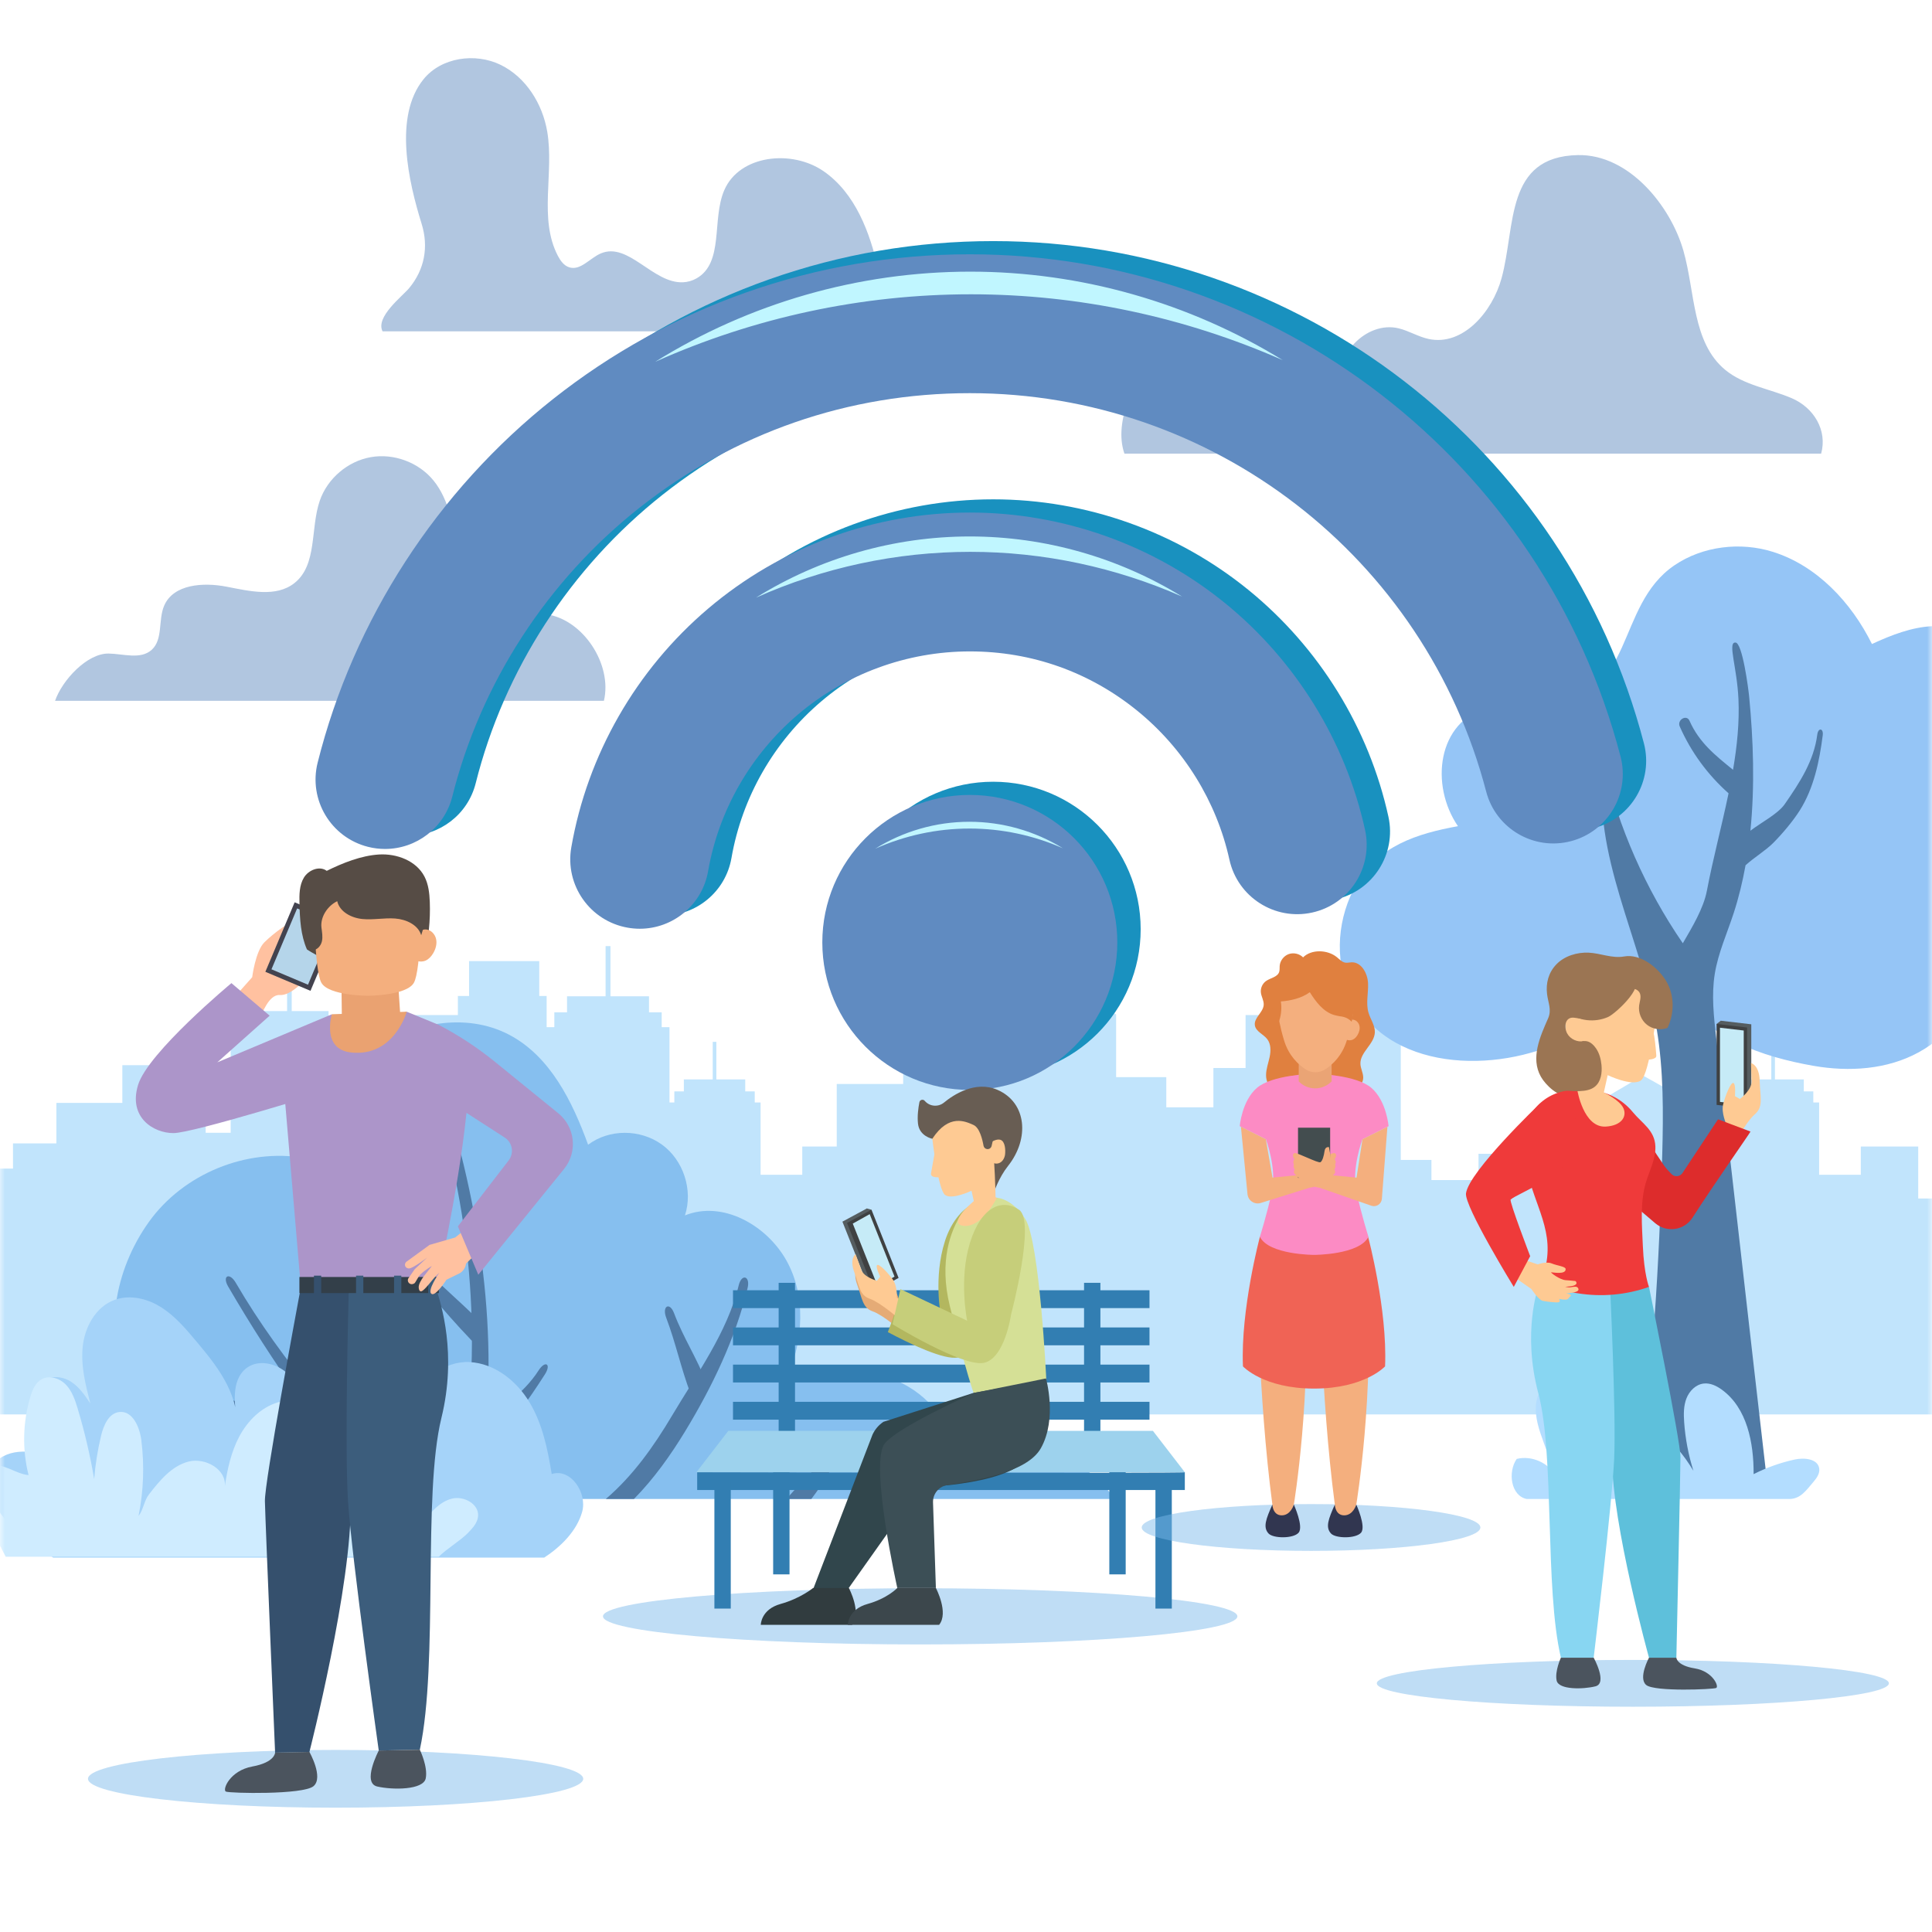 <svg width="200" height="200" viewBox="0 0 200 200" fill="none" xmlns="http://www.w3.org/2000/svg">
<g clip-path="url(#clip0_144_217)">
<mask id="mask0_144_217" style="mask-type:luminance" maskUnits="userSpaceOnUse" x="0" y="0" width="200" height="200">
<path d="M200 0H0V200H200V0Z" fill="white"/>
</mask>
<g mask="url(#mask0_144_217)">
<path opacity="0.49" d="M100.041 34.3C99.955 33.102 98.02 31.477 96.696 31.327C95.032 31.137 93.064 31.536 91.906 30.326C91.308 29.701 91.117 28.803 90.929 27.958C90.062 24.059 88.544 20 85.26 17.726C81.977 15.451 76.556 16.024 74.974 19.692C73.665 22.727 74.975 27.193 72.099 28.821C71.678 29.059 71.202 29.198 70.72 29.221C67.599 29.378 65.064 25.009 62.191 26.236C61.059 26.719 60.098 28.043 58.925 27.672C58.381 27.5 58.017 26.993 57.752 26.487C55.74 22.635 57.378 17.908 56.649 13.623C56.16 10.744 54.443 7.987 51.816 6.71C49.19 5.434 45.675 5.935 43.839 8.208C40.718 12.069 42.307 18.859 43.647 23.17C44.391 25.563 43.945 27.912 42.359 29.82C41.628 30.7 38.851 32.807 39.602 34.3H100.041Z" fill="#608BC1"/>
</g>
<mask id="mask1_144_217" style="mask-type:luminance" maskUnits="userSpaceOnUse" x="0" y="0" width="200" height="200">
<path d="M200 0H0V200H200V0Z" fill="white"/>
</mask>
<g mask="url(#mask1_144_217)">
<path opacity="0.49" d="M116.399 46.958H188.524C189.19 44.546 187.769 42.196 185.466 41.215C183.163 40.233 180.525 39.882 178.595 38.288C175.163 35.454 175.489 30.231 174.265 25.948C172.941 21.321 168.634 15.95 163.342 16.055C155.782 16.205 156.917 23.376 155.447 28.782C154.497 32.28 151.435 35.854 147.891 35.09C146.817 34.859 145.857 34.249 144.791 33.99C141.432 33.172 137.901 36.889 138.889 40.202C137.698 41.702 135.216 41.231 133.741 40.007C132.267 38.783 131.309 37.018 129.801 35.836C127.015 33.654 122.656 34.07 120.074 36.49C117.492 38.91 115.235 43.617 116.399 46.958Z" fill="#608BC1"/>
</g>
<mask id="mask2_144_217" style="mask-type:luminance" maskUnits="userSpaceOnUse" x="0" y="0" width="200" height="200">
<path d="M200 0H0V200H200V0Z" fill="white"/>
</mask>
<g mask="url(#mask2_144_217)">
<path opacity="0.49" d="M5.701 72.549C5.988 72.549 6.274 72.549 6.561 72.549H62.516C63.413 68.781 60.366 64.111 56.528 63.585C55.03 63.38 53.462 63.662 52.02 63.203C49.507 62.404 48.19 59.663 47.536 57.108C46.881 54.553 46.539 51.78 44.872 49.736C43.341 47.861 40.763 46.903 38.379 47.325C35.996 47.746 33.902 49.531 33.108 51.818C32.109 54.696 32.872 58.457 30.488 60.353C28.582 61.869 25.831 61.192 23.439 60.731C21.048 60.27 17.957 60.461 16.994 62.699C16.356 64.183 16.9 66.19 15.7 67.272C14.562 68.3 12.788 67.683 11.255 67.655C9.015 67.613 6.427 70.43 5.701 72.549Z" fill="#608BC1"/>
</g>
<mask id="mask3_144_217" style="mask-type:luminance" maskUnits="userSpaceOnUse" x="0" y="0" width="200" height="200">
<path d="M200 0H0V200H200V0Z" fill="white"/>
</mask>
<g mask="url(#mask3_144_217)">
<path opacity="0.49" d="M202.843 146.423V124.071H198.574V118.689H192.63V121.612H188.317V114.13H187.713V112.979H186.729V111.739H183.74V107.85H183.364V111.739H180.375V112.979H179.391V114.13H178.787V125.948H175.642V114.46L170.076 111.336L164.786 114.46V116.476H158.727V119.44H153.057V122.162H148.182V120.074H145.008V103.102H144.243V99.494H136.978V103.102H135.82V105.075H128.942V110.558H125.61V114.63H120.734V111.506H115.541V105.01L108.438 101.023L101.686 105.01V107.87H94.654V110.68H93.496V112.216H86.618V118.689H83.048V121.612H78.735V114.13H78.131V112.979H77.147V111.739H74.158V107.85H73.782V111.739H70.793V112.979H69.809V114.13H69.306V106.33H68.5V104.794H67.186V103.138H63.194V97.942H62.691V103.138H58.699V104.794H57.385V106.33H56.588V103.102H55.823V99.494H48.558V103.102H47.4V105.075H40.522V111.652H36.038V107.719H35.268V106.251H34.012V104.669H30.198V99.706H29.718V104.669H25.905V106.251H24.65V107.719H23.879V117.264H21.29V110.266H12.664V114.169H5.838V118.363H1.347V120.971H-2.843V146.423H202.843Z" fill="#82C9F9"/>
</g>
<mask id="mask4_144_217" style="mask-type:luminance" maskUnits="userSpaceOnUse" x="0" y="0" width="200" height="200">
<path d="M200 0H0V200H200V0Z" fill="white"/>
</mask>
<g mask="url(#mask4_144_217)">
<path d="M115.346 155.175C114.142 153.244 112.168 151.72 110.002 150.931C106.56 149.677 102.176 149.857 98.578 150.549C98.507 146.947 95.565 143.87 92.166 142.675C88.768 141.48 85.022 141.83 81.495 142.563C83.166 138.724 83.451 134.093 81.389 130.449C79.327 126.805 74.787 124.251 70.905 125.819C71.764 123.203 70.748 120.086 68.512 118.48C66.276 116.874 63.084 116.851 60.88 118.501C59.25 114.017 56.958 109.365 52.74 107.133C48.182 104.72 42.313 105.872 38.21 108.997C34.746 111.637 32.309 115.591 31.51 119.871C25.485 118.842 18.98 121.515 15.42 126.483C11.86 131.452 10.552 138.285 13.463 143.659C10.438 144.923 7.961 147.443 6.75 150.491C6.133 152.044 5.878 153.613 5.949 155.175H115.346Z" fill="#86BFEF"/>
<path d="M39.426 155.176H42.119C35.584 148.038 29.281 141.155 24.404 132.787C23.756 131.675 22.968 132.065 23.618 133.18C28.258 141.14 33.302 148.304 39.426 155.176Z" fill="#507AA5"/>
<path d="M23.626 145.783C26.712 147.071 29.451 147.966 32.791 147.937C34.078 147.927 34.081 145.927 32.791 145.937C29.62 145.965 26.542 145.986 23.619 144.766C22.432 144.271 22.305 145.072 23.477 145.561L23.626 145.783Z" fill="#507AA5"/>
<path d="M47.221 155.176H49.252C51.84 141.969 50.444 128.685 46.718 115.723C46.363 114.488 45.263 114.634 45.62 115.875C49.297 128.671 49.848 142.149 47.221 155.176Z" fill="#507AA5"/>
<path d="M40.681 128.87C43.136 132.354 45.831 135.642 48.779 138.723C49.67 139.655 51.083 138.239 50.193 137.309C47.363 134.352 43.961 131.857 41.603 128.511C40.867 127.466 39.937 127.814 40.681 128.87Z" fill="#507AA5"/>
<path d="M55.755 141.865C54.155 144.348 51.669 145.994 49.085 147.419C47.957 148.041 48.965 149.769 50.094 149.146C52.975 147.557 54.622 145.048 56.402 142.284C57.101 141.199 56.45 140.785 55.755 141.865Z" fill="#507AA5"/>
<path d="M65.626 155.175C67.688 153.078 69.416 150.657 70.96 148.112C73.719 143.566 76.14 138.551 77.39 133.34C77.69 132.089 76.77 131.808 76.47 133.061C75.305 137.917 72.094 142.289 69.563 146.554C67.671 149.741 65.512 152.781 62.712 155.176H65.626V155.175Z" fill="#507AA5"/>
<path d="M68.965 136.408C69.95 139.01 70.496 141.652 71.481 144.253C71.933 145.445 73.607 144.422 73.15 143.215C72.166 140.614 70.759 138.535 69.775 135.934C69.323 134.742 68.508 135.202 68.965 136.408Z" fill="#507AA5"/>
<path d="M83.989 155.176C85.385 153.351 86.483 151.347 87.601 149.318C88.223 148.19 87.504 147.675 86.881 148.803C85.547 151.223 83.165 153.066 81.43 155.175H83.989V155.176Z" fill="#507AA5"/>
</g>
<mask id="mask5_144_217" style="mask-type:luminance" maskUnits="userSpaceOnUse" x="0" y="0" width="200" height="200">
<path d="M200 0H0V200H200V0Z" fill="white"/>
</mask>
<g mask="url(#mask5_144_217)">
<path d="M150.927 85.526C146.667 86.3 142.716 87.559 140.431 91.51C138.485 94.874 138.077 99.212 139.711 102.785C143.494 111.057 154.97 111.148 162.017 107.619C165.648 105.8 170.031 103.982 174.264 105.079C176.378 105.627 177.962 107.028 179.861 107.955C182.281 109.137 185.103 109.877 187.742 110.336C191.419 110.975 195.359 110.728 198.635 108.927C205.703 105.041 205.45 96.672 201.158 90.786C201.9 91.803 206.346 85.459 206.617 84.842C208.848 79.749 210.544 71.396 205.96 67.09C202.17 63.529 197.909 64.751 193.783 66.668C191.645 62.358 188.093 58.563 183.533 57.128C180.175 56.071 176.275 56.523 173.338 58.519C167.132 62.737 169.363 72.325 160.301 72.657C158.226 72.733 156.113 72.623 154.112 73.183C148.714 74.692 148.044 81.324 150.927 85.526Z" fill="#95C5F6"/>
<path d="M188.124 76.041C187.776 78.77 186.317 80.992 184.75 83.252C184.054 84.257 182.272 85.171 181.201 85.997C181.667 81.383 181.508 76.641 181.072 72.109C181.002 71.382 180.377 66.495 179.647 66.516C179.637 66.516 179.627 66.516 179.617 66.516C178.848 66.538 179.817 69.094 179.964 72.373C180.072 74.784 179.822 77.234 179.403 79.69C177.567 78.196 175.896 76.875 174.897 74.612C174.594 73.924 173.585 74.52 173.886 75.204C175.059 77.861 176.774 80.198 178.94 82.124C178.233 85.528 177.32 88.92 176.697 92.208C176.349 94.047 175.144 96.026 174.205 97.646C170.345 92.025 167.55 85.675 166.012 79.032C164.723 88.549 169.942 97.099 171.511 106.574C172.217 110.841 172.191 115.193 172.075 119.516C171.775 130.721 171.094 141.938 169.611 153.048L182.872 152.899C181.141 137.969 179.403 122.424 177.671 107.494C177.414 105.276 177.157 103.024 177.512 100.82C177.863 98.64 178.795 96.605 179.477 94.505C179.998 92.902 180.395 91.251 180.699 89.571C181.596 88.757 182.789 88.039 183.563 87.261C184.493 86.327 185.597 85.02 186.303 83.908C187.763 81.605 188.343 78.819 188.688 76.121C188.784 75.374 188.219 75.303 188.124 76.041Z" fill="#507AA5"/>
</g>
<mask id="mask6_144_217" style="mask-type:luminance" maskUnits="userSpaceOnUse" x="0" y="0" width="200" height="200">
<path d="M200 0H0V200H200V0Z" fill="white"/>
</mask>
<g mask="url(#mask6_144_217)">
<path d="M158.047 155.176H185.204C186.409 155.176 186.984 154.266 187.77 153.352C188.095 152.974 188.398 152.507 188.325 152.014C188.175 151.004 186.767 150.872 185.771 151.092C184.303 151.416 182.876 151.924 181.534 152.602C181.55 149.363 180.862 145.757 178.24 143.856C177.694 143.459 177.037 143.146 176.367 143.223C175.544 143.317 174.878 143.996 174.579 144.769C174.28 145.541 174.286 146.396 174.344 147.222C174.463 148.929 174.785 150.622 175.301 152.255C174.304 150.623 173.089 148.99 171.322 148.261C170.822 148.055 170.181 147.953 169.793 148.33C169.619 148.5 169.53 148.739 169.465 148.974C169.125 150.191 169.283 151.539 169.892 152.645C168.867 149.446 166.94 146.964 164.78 144.391C163.939 143.39 162.836 142.376 161.533 142.477C160.16 142.584 159.166 143.964 159.013 145.332C158.86 146.701 159.338 148.052 159.809 149.346C160.233 150.511 160.657 151.676 161.081 152.84C160.327 151.428 158.561 150.642 157.008 151.026C156.062 152.402 156.409 154.849 158.047 155.176Z" fill="#B3DDFF"/>
</g>
<mask id="mask7_144_217" style="mask-type:luminance" maskUnits="userSpaceOnUse" x="0" y="0" width="200" height="200">
<path d="M200 0H0V200H200V0Z" fill="white"/>
</mask>
<g mask="url(#mask7_144_217)">
<path d="M5.506 161.241H56.34C58.059 160.118 59.715 158.481 60.265 156.503C60.816 154.525 59.061 151.949 57.112 152.593C56.697 150.025 56.161 147.414 54.825 145.181C53.489 142.949 51.203 141.131 48.605 141.001C46.007 140.872 43.29 142.865 43.196 145.465C43.095 140.348 42.729 134.62 38.94 131.18C38.377 130.669 37.726 130.215 36.979 130.077C34.971 129.707 33.308 131.692 32.598 133.607C31.237 137.279 31.562 141.331 31.906 145.232C31.255 144.035 30.576 142.803 29.504 141.963C28.431 141.124 26.851 140.775 25.699 141.501C24.014 142.561 24.178 145.026 24.546 146.982C24.314 143.498 21.985 140.807 19.723 138.148C18.719 136.968 17.623 135.826 16.264 135.082C14.905 134.338 13.234 134.035 11.788 134.592C9.912 135.315 8.795 137.343 8.57 139.341C8.345 141.339 8.85 143.34 9.351 145.288C8.78 144.433 8.182 143.551 7.309 143.007C6.437 142.463 5.205 142.35 4.429 143.025C3.994 143.404 3.764 143.966 3.617 144.523C3.078 146.564 3.501 148.837 4.738 150.547C3.643 150.343 2.593 150.157 1.497 150.354C0.401 150.551 -0.678 151.218 -1.056 152.266C-1.255 152.817 -1.246 153.425 -1.146 154.003C-0.602 157.161 2.81 159.507 5.506 161.241Z" fill="#A5D3F9"/>
</g>
<mask id="mask8_144_217" style="mask-type:luminance" maskUnits="userSpaceOnUse" x="0" y="0" width="200" height="200">
<path d="M200 0H0V200H200V0Z" fill="white"/>
</mask>
<g mask="url(#mask8_144_217)">
<path d="M45.418 161.153H0.59C0.066 160.124 -0.986 158.105 -1.51 157.075C-1.972 156.165 -2.445 155.216 -2.478 154.195C-2.51 153.174 -1.967 152.059 -0.987 151.77C0.33 151.382 1.587 152.582 2.955 152.699C2.29 150.044 2.356 147.211 3.143 144.59C3.354 143.89 3.659 143.151 4.292 142.789C5.101 142.325 6.181 142.673 6.826 143.347C7.471 144.019 7.778 144.939 8.046 145.832C8.762 148.22 9.331 150.652 9.749 153.109C9.872 151.599 10.111 150.097 10.463 148.623C10.721 147.543 11.268 146.275 12.374 146.168C13.734 146.036 14.458 147.73 14.63 149.085C14.96 151.693 14.862 154.354 14.342 156.93C14.87 156.25 14.895 155.377 15.423 154.697C16.528 153.273 17.76 151.763 19.503 151.305C21.247 150.846 23.503 152.127 23.265 153.915C23.532 152.12 23.917 150.313 24.768 148.711C25.62 147.109 26.994 145.717 28.728 145.182C29.14 145.055 29.582 144.977 30.002 145.075C30.832 145.267 31.358 146.072 31.718 146.843C32.985 149.562 33.244 152.736 32.436 155.625C32.738 154.625 33.73 154.317 34.768 154.434C35.806 154.552 36.692 155.48 36.763 156.522C36.521 154.309 38.713 152.175 40.919 152.477C43.126 152.778 44.665 155.421 43.838 157.489C44.646 156.5 45.539 155.455 46.776 155.14C48.013 154.825 49.604 155.693 49.491 156.964C49.43 157.646 48.926 158.194 48.449 158.684C47.66 159.495 46.212 160.347 45.418 161.153Z" fill="#CFECFF"/>
</g>
<path d="M102.814 111.462C111.246 111.462 118.082 104.626 118.082 96.193C118.082 87.761 111.246 80.925 102.814 80.925C94.381 80.925 87.545 87.761 87.545 96.193C87.545 104.626 94.381 111.462 102.814 111.462Z" fill="#1991BF"/>
<path d="M68.649 94.777C68.24 94.777 67.825 94.741 67.409 94.669C63.498 93.989 60.879 90.267 61.559 86.355C63.23 76.755 68.26 67.977 75.723 61.639C83.276 55.224 92.9 51.691 102.823 51.691C112.421 51.691 121.802 55.022 129.237 61.069C136.561 67.027 141.707 75.361 143.727 84.536C144.581 88.413 142.13 92.247 138.253 93.101C134.376 93.954 130.542 91.504 129.688 87.627C128.363 81.61 124.981 76.139 120.165 72.221C115.216 68.195 109.219 66.067 102.822 66.067C96.305 66.067 89.986 68.386 85.028 72.597C80.122 76.763 76.817 82.524 75.721 88.82C75.114 92.313 72.078 94.777 68.649 94.777Z" fill="#1991BF"/>
<path d="M42.279 86.518C41.7 86.518 41.112 86.448 40.525 86.3C36.674 85.334 34.336 81.43 35.302 77.58C39.009 62.802 47.668 49.432 59.683 39.933C65.696 35.179 72.394 31.477 79.592 28.93C87.039 26.294 94.854 24.958 102.82 24.958C134.49 24.958 162.187 46.335 170.176 76.943C171.179 80.784 168.877 84.71 165.036 85.713C161.196 86.716 157.269 84.414 156.266 80.573C149.929 56.292 127.951 39.334 102.82 39.334C90.26 39.334 78.426 43.44 68.598 51.21C59.058 58.752 52.185 69.359 49.245 81.078C48.426 84.341 45.497 86.518 42.279 86.518Z" fill="#1991BF"/>
<path d="M100.395 112.828C108.827 112.828 115.663 105.992 115.663 97.559C115.663 89.127 108.827 82.291 100.395 82.291C91.962 82.291 85.126 89.127 85.126 97.559C85.126 105.992 91.962 112.828 100.395 112.828Z" fill="#608BC1"/>
<path d="M66.23 96.143C65.821 96.143 65.407 96.108 64.99 96.035C61.079 95.355 58.46 91.633 59.14 87.722C60.811 78.121 65.841 69.343 73.304 63.005C80.858 56.59 90.482 53.058 100.404 53.058C110.002 53.058 119.384 56.388 126.818 62.436C134.142 68.393 139.288 76.727 141.308 85.902C142.162 89.779 139.711 93.614 135.834 94.467C131.957 95.32 128.123 92.87 127.269 88.993C125.944 82.976 122.562 77.505 117.746 73.588C112.796 69.562 106.8 67.433 100.403 67.433C93.886 67.433 87.567 69.752 82.609 73.962C77.703 78.129 74.398 83.89 73.302 90.186C72.695 93.68 69.659 96.143 66.23 96.143Z" fill="#608BC1"/>
<path d="M39.86 87.884C39.281 87.884 38.693 87.814 38.106 87.667C34.255 86.701 31.917 82.796 32.883 78.946C36.59 64.168 45.249 50.798 57.264 41.299C63.277 36.545 69.975 32.843 77.173 30.296C84.62 27.661 92.435 26.324 100.401 26.324C132.071 26.324 159.768 47.701 167.757 78.309C168.76 82.15 166.458 86.077 162.617 87.079C158.777 88.082 154.85 85.781 153.847 81.939C147.51 57.658 125.532 40.7 100.401 40.7C87.841 40.7 76.007 44.807 66.179 52.577C56.639 60.119 49.766 70.726 46.826 82.444C46.008 85.707 43.078 87.884 39.86 87.884Z" fill="#608BC1"/>
<path d="M122.371 61.758C115.802 57.718 108.174 55.534 100.403 55.534C92.538 55.534 84.86 57.756 78.252 61.872C85.184 58.769 92.746 57.126 100.447 57.126C108.029 57.126 115.505 58.732 122.371 61.758Z" fill="#C0F6FF"/>
<path d="M132.801 37.288C123.127 31.337 111.893 28.121 100.447 28.121C88.862 28.121 77.555 31.394 67.822 37.456C78.031 32.886 89.169 30.465 100.511 30.465C111.679 30.465 122.69 32.831 132.801 37.288Z" fill="#C0F6FF"/>
<path d="M110.026 87.81C107.134 86.031 103.774 85.069 100.352 85.069C96.888 85.069 93.508 86.048 90.598 87.861C93.65 86.494 96.98 85.77 100.372 85.77C103.711 85.77 107.003 86.477 110.026 87.81Z" fill="#C0F6FF"/>
<path opacity="0.48" d="M95.257 170.232C113.392 170.232 128.093 168.929 128.093 167.323C128.093 165.716 113.392 164.414 95.257 164.414C77.123 164.414 62.421 165.716 62.421 167.323C62.421 168.929 77.123 170.232 95.257 170.232Z" fill="#7AB8EA"/>
<path d="M113.913 132.797H112.22V148.183H113.913V132.797Z" fill="#327EB2"/>
<path d="M82.3 132.797H80.606V148.183H82.3V132.797Z" fill="#327EB2"/>
<path d="M75.88 146.963H118.995V145.115H75.88V146.963Z" fill="#327EB2"/>
<path d="M75.88 143.113H118.995V141.265H75.88V143.113Z" fill="#327EB2"/>
<path d="M75.88 139.265H118.995V137.417H75.88V139.265Z" fill="#327EB2"/>
<path d="M75.88 135.415H118.995V133.567H75.88V135.415Z" fill="#327EB2"/>
<path d="M114.837 162.978H116.531V149.735H114.837V162.978Z" fill="#327EB2"/>
<path d="M80.037 162.978H81.731V149.735H80.037V162.978Z" fill="#327EB2"/>
<path d="M122.652 152.405V154.247H72.172V152.405C72.172 152.405 122.776 152.53 122.652 152.405Z" fill="#327EB2"/>
<path d="M72.092 152.405H122.652L119.35 148.122H75.394L72.092 152.405Z" fill="#9DD2ED"/>
<path d="M100.79 144.189L91.454 147.186C90.962 147.515 90.57 147.974 90.322 148.512L84.197 164.454L87.667 164.663L95.257 153.95C95.257 153.95 105.473 153.738 106.715 150.321C107.582 147.937 106.971 144.08 104.941 143.063C104.062 142.623 100.79 144.189 100.79 144.189Z" fill="#31464C"/>
<path d="M87.875 164.389C87.875 164.389 89.233 166.951 88.208 168.204H78.756C78.756 168.204 78.756 166.61 80.806 166.041C82.856 165.471 84.172 164.389 84.172 164.389L87.875 164.389Z" fill="#313C3F"/>
<path d="M93.793 136.094C93.925 136.157 93.152 135.641 93.152 135.641C93.152 135.641 93.21 134.438 92.735 133.773C92.26 133.107 91.316 132.104 91.109 132.264C90.903 132.425 91.423 133.468 91.423 133.468L91.09 133.891C91.09 133.891 89.738 133.535 89.464 132.755C89.19 131.976 88.875 131.145 88.875 131.145C88.875 131.145 88.216 131.574 88.736 132.989C89.256 134.405 89.273 135.385 90.344 135.753C91.415 136.12 93.345 137.807 93.345 137.807L93.793 136.094Z" fill="#E5AB76"/>
<path d="M92.326 136.79C92.622 135.951 92.866 135.077 93.132 134.227L97.398 136.189C97.398 136.189 96.608 132.28 97.818 128.485C99.028 124.689 102.109 123.355 103.714 124.698C105.299 126.024 102.053 135.556 102.053 135.556C102.053 135.556 101.401 140.074 99.168 140.526C97.761 140.811 94.288 139.161 91.909 137.9C92.054 137.529 92.195 137.158 92.326 136.79Z" fill="#B3B75F"/>
<path d="M89.74 125.097L90.217 125.233L89.897 126.101L89.46 125.639L89.74 125.097Z" fill="#555D60"/>
<path d="M90.011 133.523L92.546 132.154L89.74 125.097L87.206 126.465L90.011 133.523Z" fill="#555D60"/>
<path d="M90.488 133.658L93.022 132.29L90.217 125.232L87.683 126.6L90.488 133.658Z" fill="#3F4142"/>
<path d="M92.602 132.156L90.031 125.688L88.278 126.666L90.849 133.134L92.602 132.156Z" fill="#C6EBF7"/>
<path d="M93.488 134.787C93.62 134.851 92.847 134.334 92.847 134.334C92.847 134.334 92.905 133.131 92.43 132.466C91.955 131.801 91.01 130.797 90.804 130.957C90.598 131.118 91.118 132.161 91.118 132.161L90.785 132.585C90.785 132.585 89.433 132.228 89.159 131.449C88.884 130.669 88.57 129.838 88.57 129.838C88.57 129.838 87.911 130.267 88.431 131.683C88.951 133.098 88.968 134.078 90.039 134.446C91.11 134.813 93.04 136.5 93.04 136.5L93.488 134.787Z" fill="#FECA93"/>
<path d="M95.728 113.96C96.231 114.554 97.126 114.63 97.726 114.134C98.658 113.366 100.951 111.812 103.272 112.828C106.287 114.147 106.597 117.866 104.355 120.694C103.381 121.923 102.895 123.426 102.895 123.426L99.457 117.727L97.856 116.832L96.514 117.884C96.514 117.884 95.171 117.632 95.029 116.314C94.945 115.526 95.065 114.666 95.175 114.103C95.225 113.842 95.555 113.756 95.728 113.959L95.728 113.96Z" fill="#685D53"/>
<path d="M96.515 117.883C96.515 117.883 97.105 123.193 97.842 123.709C98.579 124.225 100.57 123.266 100.57 123.266L101.013 125.258L103.078 124.889C103.078 124.889 103.004 118.621 102.562 117.883C102.119 117.146 100.497 114.934 98.358 115.597C96.22 116.261 96.515 117.883 96.515 117.883Z" fill="#FECA93"/>
<path d="M96.828 118.892C96.828 118.892 96.55 120.567 96.382 121.448C96.272 122.026 97.42 121.849 97.42 121.849L96.828 118.892Z" fill="#FECA93"/>
<path d="M102.086 119.428C101.968 119.069 102.118 118.66 102.392 118.4C102.645 118.159 103.193 117.88 103.554 117.989C104.067 118.144 104.097 119.067 104.043 119.512C103.995 119.91 103.752 120.312 103.367 120.424C102.984 120.536 102.563 120.328 102.314 120.016C102.064 119.704 101.953 119.307 101.861 118.918L102.086 119.428Z" fill="#FECA93"/>
<path d="M102.848 117.773L102.652 118.626C102.603 118.838 102.403 118.979 102.187 118.955C101.998 118.933 101.847 118.79 101.814 118.603C101.71 118.005 101.418 116.74 100.776 116.455C99.928 116.078 98.235 115.262 96.514 117.883L95.642 116.313L98.562 114.382L101.859 114.429L103.414 115.842L102.848 117.773Z" fill="#685D53"/>
<path d="M102.937 123.976L101.851 124.17C100.879 124.344 100.011 124.902 99.481 125.735C98.443 127.367 97.175 130.508 98.326 135.201C100.105 142.453 100.79 144.19 100.79 144.19L108.315 142.863C108.315 142.863 107.631 128.496 106.125 126.17C104.62 123.844 102.937 123.976 102.937 123.976Z" fill="#D5E096"/>
<path d="M103.198 123.991C103.198 123.991 101.727 127.012 99.835 126.904C97.887 126.793 100.812 124.332 100.812 124.332L101.942 123.692L103.198 123.991Z" fill="#FECA93"/>
<path d="M104.663 136.084C104.663 136.084 107.23 126.429 105.499 125.239C103.794 124.067 101.596 124.83 100.414 128.647C99.232 132.464 100.119 136.72 100.119 136.72L93.212 133.448L92.394 137.084C92.394 137.084 99.665 141.537 101.846 141.082C104.027 140.628 104.663 136.084 104.663 136.084Z" fill="#C6CE7A"/>
<path d="M108.279 142.695C108.279 142.695 109.466 146.855 107.754 149.912C106.311 152.489 100.943 153.261 98.06 153.735C97.186 153.878 96.556 154.647 96.586 155.532L96.883 164.389H92.889C92.889 164.389 90.062 151.758 91.523 149.528C92.621 147.853 100.799 144.2 100.799 144.2L108.279 142.695Z" fill="#3C4F56"/>
<path d="M96.882 164.389C96.882 164.389 98.24 166.951 97.216 168.204H87.764C87.764 168.204 87.764 166.61 89.813 166.041C91.863 165.471 92.888 164.389 92.888 164.389L96.882 164.389Z" fill="#3C474C"/>
<path d="M119.611 166.52H121.305V153.277H119.611V166.52Z" fill="#327EB2"/>
<path d="M73.954 166.52H75.648V153.277H73.954V166.52Z" fill="#327EB2"/>
<path opacity="0.48" d="M195.536 174.257C195.536 175.596 183.669 176.681 169.032 176.681C154.394 176.681 142.528 175.596 142.528 174.257C142.528 172.918 154.394 171.833 169.032 171.833C183.669 171.833 195.536 172.918 195.536 174.257Z" fill="#7AB8EA"/>
<path d="M178.136 105.665L177.703 105.998L178.384 106.759L178.645 106.107L178.136 105.665Z" fill="#555D60"/>
<path d="M181.292 114.414L178.136 114.044V105.665L181.292 106.035V114.414Z" fill="#555D60"/>
<path d="M180.858 114.748L177.703 114.377V105.998L180.858 106.368V114.748Z" fill="#3F4142"/>
<path d="M178.05 114.069V106.389L180.511 106.678V114.357L178.05 114.069Z" fill="#C6EBF7"/>
<path d="M178.242 117.129C178.133 117.247 178.715 116.403 178.715 116.403C178.715 116.403 178.165 115.193 178.381 114.317C178.597 113.441 179.157 112.028 179.433 112.108C179.71 112.188 179.602 113.47 179.602 113.47L180.115 113.769C180.115 113.769 181.356 112.852 181.32 111.941C181.284 111.03 181.267 110.05 181.267 110.05C181.267 110.05 182.118 110.221 182.162 111.885C182.205 113.548 182.588 114.559 181.639 115.373C180.691 116.187 179.4 118.702 179.4 118.702L178.242 117.129Z" fill="#FECA93"/>
<path d="M177.852 115.87L174.172 121.429C173.917 121.814 173.373 121.875 173.044 121.549C172.771 121.279 172.468 120.952 172.251 120.639C171.198 119.118 170.212 117.498 169.419 116.126C168.906 116.323 168.327 116.439 167.672 116.439C167.29 116.439 166.932 116.401 166.598 116.331L165.192 121.376L171.344 126.623C172.54 127.642 174.358 127.374 175.206 126.052C177.392 122.644 181.073 117.418 181.21 117.139L177.852 115.87Z" fill="#DD2C2C"/>
<path d="M170.703 133.219C170.703 133.219 173.961 149.124 173.961 150.82C173.961 152.517 173.537 171.603 173.537 171.603H170.703C170.703 171.603 166.886 157.819 166.886 151.032C166.886 144.614 163.493 133.431 163.493 133.431L170.703 133.219Z" fill="#5EC0DB"/>
<path d="M171.526 104.531C171.526 104.531 170.785 111.206 169.857 111.854C168.931 112.503 166.427 111.298 166.427 111.298L165.871 113.801L163.276 113.337C163.276 113.337 163.369 105.458 163.925 104.531C164.481 103.604 166.52 100.823 169.209 101.657C171.897 102.492 171.526 104.531 171.526 104.531Z" fill="#FECA93"/>
<path d="M164.522 106.471C164.67 106.021 164.482 105.506 164.138 105.179C163.819 104.877 163.13 104.527 162.677 104.663C162.032 104.858 161.993 106.018 162.061 106.577C162.122 107.077 162.427 107.583 162.911 107.724C163.393 107.865 163.94 108.099 164.253 107.707C164.567 107.314 164.689 106.319 164.804 105.83L164.522 106.471Z" fill="#FECA93"/>
<path d="M171.457 109.211C171.463 109.276 171.467 109.346 171.441 109.406C171.407 109.481 171.331 109.527 171.257 109.561C170.905 109.721 170.501 109.704 170.115 109.684C170.072 109.681 170.027 109.679 169.992 109.654C169.931 109.612 169.927 109.525 169.928 109.451C169.94 108.834 169.937 106.111 170.598 105.849C171.217 105.605 171.418 108.74 171.457 109.211Z" fill="#FECA93"/>
<path d="M164.876 104.671C164.952 104.342 164.909 103.938 165.177 103.731C165.487 103.492 165.92 103.725 166.298 103.827C166.93 103.997 167.657 103.719 168.015 103.17C168.149 102.963 168.237 102.723 168.412 102.549C168.809 102.155 169.599 102.343 169.777 102.872C169.907 103.259 169.739 103.673 169.684 104.077C169.582 104.821 169.898 105.61 170.487 106.078C171.075 106.546 171.914 106.676 172.617 106.409C173.355 104.885 173.349 102.988 172.47 101.542C171.591 100.095 169.794 98.713 168.128 99.013C166.883 99.236 165.698 98.679 164.467 98.62C163.265 98.562 161.947 98.956 161.103 99.841C160.297 100.685 160.016 101.772 160.151 102.906C160.255 103.787 160.651 104.529 160.261 105.415C159.451 107.255 158.412 109.524 159.513 111.463C160.006 112.331 161.278 113.551 162.358 113.46C163.058 113.401 163.555 113.519 164.255 113.46C164.391 111.83 164.169 109.393 163.981 107.769C163.303 107.928 162.537 107.574 162.219 106.954C161.873 106.278 162.027 105.261 162.928 105.351C163.694 105.428 164.613 105.809 164.876 104.671Z" fill="#9B7553"/>
<path d="M159.251 133.219C159.251 133.219 157.555 137.884 159.251 144.246C160.947 150.608 159.887 164.393 161.584 171.603H164.977C164.977 171.603 166.885 155.698 167.098 151.032C167.31 146.367 166.674 133.219 166.674 133.219H159.251Z" fill="#88D6F2"/>
<path d="M159.251 133.219L163.324 133.88C165.8 134.281 168.338 134.054 170.703 133.219C170.703 133.219 170.192 131.944 170.067 128.978C169.979 126.9 169.772 124.577 170.344 122.541C170.69 121.311 171.418 120.007 171.364 118.664C171.296 117.004 170.004 116.305 169.051 115.154C169.046 115.147 169.04 115.14 169.034 115.133C167.866 113.715 166.148 112.861 164.31 112.861H162.903C159.942 112.861 157.57 115.355 157.765 118.31C157.859 119.729 158.048 121.198 158.403 122.405C159.463 126.009 161.372 128.766 159.251 133.219Z" fill="#EF3A3A"/>
<path d="M157.747 130.407L159.19 130.888C159.19 130.888 160.055 130.552 160.633 130.792C161.21 131.032 162.06 131.098 162.075 131.369C162.111 131.984 160.729 131.706 160.585 131.706C160.44 131.706 161.45 132.475 162.075 132.523C162.251 132.537 162.428 132.547 162.603 132.563C162.691 132.57 162.779 132.58 162.867 132.591C162.934 132.599 163.057 132.596 163.112 132.634C163.146 132.657 163.175 132.719 163.187 132.756C163.246 132.935 163.052 133.036 162.911 133.083C162.792 133.122 162.667 133.144 162.543 133.16C162.459 133.171 162.374 133.178 162.289 133.184C162.197 133.19 162.068 133.218 161.979 133.196C161.979 133.196 162.384 133.294 162.573 133.261C162.737 133.232 162.903 133.204 163.069 133.201C163.218 133.198 163.333 133.257 163.39 133.399C163.453 133.556 163.321 133.66 163.187 133.712C162.739 133.887 162.116 133.887 162.116 133.887C162.116 133.887 162.788 134.011 162.589 134.161C162.39 134.31 162.39 134.509 162.116 134.534C161.842 134.559 161.394 134.46 161.394 134.46C161.394 134.46 161.593 134.758 161.345 134.808C161.096 134.858 160.149 134.758 159.701 134.659C159.253 134.559 158.531 133.439 158.531 133.439L156.813 132.244C156.812 132.243 157.711 130.438 157.747 130.407Z" fill="#FECA93"/>
<path d="M159.408 114.247C159.408 114.247 152.087 121.236 151.76 123.528C151.569 124.864 156.706 133.219 156.706 133.219L158.403 130.038C158.403 130.038 156.219 124.344 156.382 124.18C157.037 123.525 163.556 121.226 163.45 117.745C163.298 112.699 159.408 114.247 159.408 114.247Z" fill="#EF3A3A"/>
<path d="M163.284 112.845C163.284 112.845 163.913 116.76 166.228 116.624C167.841 116.529 168.43 115.606 168.068 114.751C167.693 113.865 166.001 113.081 166.001 113.081L165.217 112.126L163.284 112.845Z" fill="#FECA93"/>
<path d="M161.584 171.604C161.584 171.604 160.931 173.016 161.144 173.976C161.357 174.936 163.88 174.888 165.16 174.568C166.439 174.248 164.977 171.604 164.977 171.604H161.584Z" fill="#4B545E"/>
<path d="M170.703 171.604C170.703 171.604 169.556 173.723 170.417 174.432C171.279 175.142 177.359 174.888 177.664 174.736C177.968 174.584 177.309 173.014 175.434 172.71C173.559 172.406 173.537 171.604 173.537 171.604H170.703V171.604Z" fill="#4B545E"/>
<path d="M165.206 108.507C165.56 109.009 165.722 109.626 165.784 110.239C165.866 111.056 165.733 111.983 165.098 112.494C164.67 112.838 164.096 112.926 163.55 112.949C163.095 112.967 162.639 112.95 162.187 112.897C161.954 112.869 161.702 112.821 161.55 112.64C161.37 112.424 161.401 112.104 161.455 111.826C161.626 110.937 161.925 110.074 162.34 109.271C162.987 108.019 164.168 107.029 165.206 108.507Z" fill="#9B7553"/>
<path d="M166.467 105.28C165.1 105.876 163.4 105.725 162.264 104.744C163.885 103.59 165.517 102.431 167.306 101.576C167.711 101.383 168.147 101.202 168.591 101.252C170.919 101.512 167.305 104.914 166.467 105.28Z" fill="#9B7553"/>
<path opacity="0.48" d="M34.742 187.132C48.899 187.132 60.375 185.794 60.375 184.142C60.375 182.491 48.899 181.152 34.742 181.152C20.586 181.152 9.109 182.491 9.109 184.142C9.109 185.794 20.586 187.132 34.742 187.132Z" fill="#7AB8EA"/>
<path d="M47.105 128.116L49.382 126.285L50.747 128.388L48.239 130.804L46.505 130.97L47.105 128.116Z" fill="#FFC1A0"/>
<path d="M57.79 115.243L51.233 109.916C49.423 108.445 47.469 107.162 45.401 106.085L42.105 104.733L37.003 106.026C37.003 106.026 33.587 105.966 33.223 105.764L29.125 109.469L31.155 133.405L45.062 133.739C45.062 133.739 47.421 123.619 48.29 115.205L52.247 117.757C53.051 118.275 53.24 119.369 52.656 120.126L47.399 126.952L49.513 131.959L58.389 121.014C59.816 119.255 59.548 116.672 57.79 115.243Z" fill="#AC95C9"/>
<path d="M24.764 102.671L26.107 101.16C26.107 101.16 26.442 98.473 27.366 97.55C28.29 96.626 30.22 95.2 30.472 95.451C30.724 95.703 30.808 96.71 30.808 96.71C30.808 96.71 33.242 99.061 32.487 100.236C31.731 101.411 30.137 103.09 28.961 103.006C27.786 102.922 27.114 105.105 26.947 105.189C26.778 105.273 24.764 102.671 24.764 102.671Z" fill="#FFC1A0"/>
<path d="M23.958 101.772L27.913 105.142L22.493 109.975L34.358 104.995L34.065 112.905C34.065 112.905 20.003 117.299 17.953 117.299C15.902 117.299 13.265 115.688 14.291 112.319C15.315 108.95 23.958 101.772 23.958 101.772Z" fill="#AC95C9"/>
<path d="M35.324 99.892L35.395 105.791L36.497 106.276L41.484 105.791L40.921 97.364L35.324 99.892Z" fill="#EAA271"/>
<path d="M30.502 93.406L27.47 100.601L32.142 102.57L35.174 95.375L30.502 93.406Z" fill="#43434F"/>
<path d="M30.76 94.038L28.102 100.343L31.884 101.937L34.541 95.632L30.76 94.038Z" fill="#B5D5EA"/>
<path d="M31.776 98.287C31.127 96.809 31.042 95.153 31.002 93.54C30.979 92.616 30.982 91.635 31.462 90.846C31.943 90.056 33.084 89.596 33.824 90.15C35.477 89.334 37.394 88.568 39.234 88.457C41.074 88.346 43.088 89.101 43.939 90.737C44.354 91.536 44.457 92.459 44.492 93.359C44.566 95.281 44.362 97.213 43.889 99.077C42.042 97.137 38.673 96.919 36.592 98.606C36.295 98.846 36.02 99.121 35.681 99.297C34.53 99.893 32.865 98.989 31.776 98.287Z" fill="#564C45"/>
<path d="M38.057 92.551L32.506 92.934C32.506 92.934 32.506 100.399 33.272 101.739C34.038 103.079 38.057 103.079 38.057 103.079C38.057 103.079 42.078 103.079 42.843 101.739C43.609 100.399 43.609 92.934 43.609 92.934L38.057 92.551Z" fill="#F4AF7E"/>
<path d="M42.81 97.222L43.137 97.133C43.077 96.625 43.604 96.17 44.113 96.216C44.622 96.262 45.036 96.71 45.145 97.21C45.255 97.71 45.105 98.238 44.844 98.677C44.658 98.992 44.405 99.281 44.072 99.434C43.498 99.696 42.743 99.453 42.431 98.905C42.118 98.356 42.293 97.582 42.81 97.222Z" fill="#F4AF7E"/>
<path d="M43.605 96.815C43.274 95.729 42.043 95.17 40.911 95.085C39.779 94.999 38.639 95.248 37.509 95.136C36.379 95.024 35.164 94.398 34.91 93.291C33.908 93.773 33.141 94.93 33.278 96.033C33.337 96.504 33.43 96.987 33.323 97.45C33.215 97.913 32.836 98.356 32.361 98.353C32.802 97.31 32.218 95.916 31.22 95.381C31.087 94.776 31.098 94.111 31.081 93.492C31.067 92.986 31.094 92.465 31.293 91.999C31.491 91.532 31.888 91.126 32.386 91.032C32.72 90.969 33.063 91.049 33.401 91.086C35.713 91.342 38.188 89.621 40.513 89.579C40.948 89.571 41.388 89.624 41.797 89.772C43.147 90.263 43.937 91.712 44.157 93.131C44.322 94.188 43.931 95.796 43.605 96.815Z" fill="#564C45"/>
<path d="M40.074 133.453L31.182 133.364C31.132 133.364 31.121 133.626 31.074 133.623C30.693 135.698 27.383 153.391 27.423 155.393C27.466 157.52 28.478 181.434 28.478 181.434L32.03 181.363C32.03 181.363 36.468 163.988 36.297 155.481C36.144 147.868 39.692 134.832 40.074 133.453Z" fill="#35506D"/>
<path d="M36.106 133.452C36.045 135.731 35.679 150.112 36.032 155.485C36.415 161.328 39.208 181.218 39.208 181.218L43.461 181.132C45.406 172.051 43.73 154.799 45.696 146.781C47.325 140.139 45.655 135.014 45.175 133.452H36.106Z" fill="#3C5D7C"/>
<path d="M43.461 181.133C43.461 181.133 44.315 182.887 44.072 184.096C43.828 185.304 40.664 185.308 39.053 184.939C37.44 184.57 39.208 181.218 39.208 181.218L43.461 181.133Z" fill="#4B545E"/>
<path d="M32.03 181.361C32.03 181.361 33.521 183.989 32.459 184.9C31.397 185.811 23.768 185.646 23.383 185.463C22.998 185.281 23.784 183.295 26.127 182.867C28.47 182.438 28.478 181.433 28.478 181.433L32.03 181.361Z" fill="#4B545E"/>
<path d="M45.43 132.193H30.996V133.859H45.43V132.193Z" fill="#333F49"/>
<path d="M33.251 132.055H32.499V134.009H33.251V132.055Z" fill="#35506D"/>
<path d="M37.611 132.055H36.859V134.009H37.611V132.055Z" fill="#3C5D7C"/>
<path d="M41.545 132.055H40.794V134.009H41.545V132.055Z" fill="#3C5D7C"/>
<path d="M45.079 132.055H44.328V134.009H45.079V132.055Z" fill="#3C5D7C"/>
<path d="M47.105 128.116L47.031 128.129L44.472 128.87L42.087 130.604C41.871 130.761 41.864 131.096 42.089 131.239C42.163 131.286 42.252 131.315 42.359 131.309C42.778 131.283 44.214 130.187 44.214 130.187L42.929 131.39L42.257 132.358C42.116 132.661 42.382 133.003 42.707 132.929C42.765 132.915 42.825 132.893 42.888 132.858C43.021 132.784 43.285 132.156 43.51 131.94C44.075 131.397 44.707 131.061 44.707 131.061L43.846 132.154C43.637 132.451 43.316 132.933 43.344 133.295C43.361 133.511 43.427 133.693 43.601 133.682C43.787 133.671 44.327 133.052 44.671 132.613C45.102 132.062 45.483 131.75 45.483 131.75C45.483 131.75 44.121 133.682 44.702 133.957C45.138 134.163 46.213 132.48 46.213 132.48L47.515 131.842C47.919 131.644 48.193 131.252 48.239 130.804C47.869 129.865 47.478 128.987 47.105 128.116Z" fill="#FFC1A0"/>
<path d="M34.358 104.995L42.106 104.733C42.106 104.733 40.804 109.432 36.352 108.953C33.236 108.617 34.358 104.995 34.358 104.995Z" fill="#EAA271"/>
<path opacity="0.48" d="M135.72 160.548C145.402 160.548 153.251 159.463 153.251 158.124C153.251 156.786 145.402 155.701 135.72 155.701C126.038 155.701 118.189 156.786 118.189 158.124C118.189 159.463 126.038 160.548 135.72 160.548Z" fill="#7AB8EA"/>
<path d="M136.578 131.239C136.578 131.239 136.685 144.466 138.181 155.754L138.187 156.724L139.335 158.497L140.403 155.754C140.403 155.754 142.311 144.226 141.492 132.76L136.578 131.239Z" fill="#F4AF7E"/>
<path d="M138.18 155.755C138.18 155.755 138.209 156.868 139.149 156.868C140.09 156.868 140.403 155.755 140.403 155.755C140.403 155.755 141.443 158.04 140.894 158.666C140.345 159.293 138.264 159.272 137.78 158.744C137.185 158.095 137.525 157.228 138.18 155.755Z" fill="#313650"/>
<path d="M130.113 131.239C130.113 131.239 130.22 144.466 131.716 155.754L131.723 156.724L132.871 158.497L133.939 155.754C133.939 155.754 135.846 144.226 135.027 132.76L130.113 131.239Z" fill="#F4AF7E"/>
<path d="M141.627 128.032L136.026 127.1L130.425 128.032C130.425 128.032 128.416 135.561 128.67 141.447C128.67 141.447 130.784 143.746 136.026 143.746C141.268 143.746 143.382 141.447 143.382 141.447C143.636 135.561 141.627 128.032 141.627 128.032Z" fill="#F06355"/>
<path d="M139.835 112.886C140.53 112.857 141.137 112.205 141.118 111.511C141.105 111.044 140.85 110.61 140.83 110.144C140.777 108.927 142.265 108.1 142.323 106.884C142.357 106.158 141.869 105.522 141.665 104.825C141.379 103.845 141.667 102.796 141.619 101.776C141.572 100.756 140.928 99.579 139.907 99.617C139.696 99.625 139.485 99.686 139.275 99.655C138.918 99.603 138.66 99.302 138.379 99.076C137.425 98.306 135.765 98.243 134.894 99.106C134.514 98.722 133.903 98.586 133.396 98.772C132.889 98.959 132.512 99.458 132.471 99.997C132.455 100.207 132.485 100.424 132.417 100.624C132.233 101.157 131.519 101.23 131.059 101.556C130.686 101.82 130.474 102.294 130.526 102.748C130.575 103.184 130.847 103.586 130.818 104.025C130.767 104.812 129.777 105.372 129.905 106.151C130.01 106.789 130.779 107.053 131.177 107.562C131.573 108.068 131.566 108.782 131.434 109.411C131.303 110.04 131.065 110.656 131.062 111.299C131.059 111.942 131.373 112.651 131.987 112.843C132.735 113.078 133.665 112.914 134.44 112.799C135.042 112.71 135.65 112.62 136.255 112.679C137.455 112.796 138.631 112.938 139.835 112.886Z" fill="#E0803F"/>
<path d="M141.038 117.935L143.744 116.582C143.744 116.582 143.536 113.979 141.975 112.626C140.413 111.273 136.353 111.169 136.353 111.169L135.957 111.963L135.729 111.169C135.729 111.169 131.669 111.273 130.107 112.626C128.546 113.979 128.338 116.582 128.338 116.582L131.044 117.935C131.044 117.935 132.189 120.954 131.669 123.348C131.149 125.743 130.42 128.033 130.42 128.033C131.357 129.906 136.041 129.906 136.041 129.906C136.041 129.906 140.725 129.906 141.662 128.033C141.662 128.033 140.933 125.743 140.413 123.348C139.893 120.954 141.038 117.935 141.038 117.935Z" fill="#FC8BC4"/>
<path d="M137.849 111.945L137.787 112.005C136.846 112.911 135.351 112.884 134.444 111.945V109.015H137.849V111.945Z" fill="#EAA475"/>
<path d="M139.227 106.202L139.437 106.145C139.399 105.819 139.737 105.526 140.065 105.556C140.392 105.585 140.658 105.873 140.729 106.195C140.799 106.515 140.703 106.855 140.535 107.137C140.415 107.34 140.252 107.525 140.039 107.623C139.67 107.792 139.184 107.636 138.983 107.283C138.782 106.931 138.894 106.434 139.227 106.202Z" fill="#F4AF7E"/>
<path d="M140.146 103.355L136.124 102.426L132.201 103.355C132.201 103.355 132.08 104.904 132.923 107.692C133.404 109.284 134.395 110.203 135.157 110.698C135.774 111.099 136.572 111.099 137.19 110.698C137.952 110.203 138.943 109.284 139.424 107.692C140.266 104.904 140.146 103.355 140.146 103.355Z" fill="#F4AF7E"/>
<path d="M138.107 105.073C138.305 105.132 138.512 105.165 138.715 105.206C139.235 105.251 139.637 105.465 139.926 105.774C140.04 105.148 140.153 104.523 140.267 103.898C140.373 103.315 140.471 102.678 140.185 102.16C139.937 101.71 139.426 101.441 138.913 101.403C138.4 101.365 137.888 101.533 137.443 101.791C137.148 101.961 136.834 102.18 136.499 102.116C136.329 102.082 136.182 101.979 136.033 101.89C134.732 101.118 132.855 101.562 132.039 102.835C131.666 102.672 131.257 103.1 131.264 103.508C131.271 103.914 131.534 104.265 131.768 104.598C132.002 104.931 132.406 105.548 132.326 105.946C132.617 105.229 132.711 104.433 132.595 103.668C133.628 103.59 134.759 103.331 135.59 102.713C136.209 103.697 136.993 104.745 138.107 105.073Z" fill="#E0803F"/>
<path d="M138.145 119.986C138.353 119.778 138.385 119.426 138.129 119.363C137.873 119.299 135.672 120.45 135.461 120.31C135.25 120.169 135.109 119.641 135.039 119.148C134.968 118.656 134.585 118.751 134.585 118.751C134.207 120.642 134.31 121.654 134.31 121.654L131.731 121.906L131.039 117.936L128.461 116.64L129.141 123.62C129.207 124.29 129.872 124.732 130.516 124.53L135.539 122.959C137.074 122.751 138.129 121.52 138.129 121.52C138.32 121.329 138.129 121.041 138.129 121.041C138.337 120.785 138.209 120.529 138.209 120.529C138.385 120.226 138.145 119.986 138.145 119.986Z" fill="#F4AF7E"/>
<path d="M137.697 116.738H134.37V121.929H137.697V116.738Z" fill="#434D4F"/>
<path d="M143.625 116.644L141.043 117.934L140.427 121.907L137.848 121.654C137.848 121.654 137.951 120.642 137.573 118.752C137.573 118.752 137.19 118.656 137.119 119.149C137.049 119.642 136.908 120.169 136.697 120.31C136.486 120.451 134.285 119.299 134.029 119.363C133.773 119.427 133.805 119.779 134.013 119.986C134.013 119.986 133.773 120.226 133.949 120.53C133.949 120.53 133.821 120.785 134.029 121.041C134.029 121.041 133.837 121.329 134.029 121.521C134.029 121.521 135.084 122.752 136.618 122.959L141.982 124.823C142.483 124.982 143.002 124.637 143.05 124.113L143.625 116.644Z" fill="#F4AF7E"/>
<path d="M131.716 155.755C131.716 155.755 131.744 156.868 132.684 156.868C133.625 156.868 133.938 155.755 133.938 155.755C133.938 155.755 134.978 158.04 134.43 158.666C133.881 159.294 131.8 159.272 131.316 158.744C130.72 158.095 131.06 157.228 131.716 155.755Z" fill="#313650"/>
</g>
<defs>
<clipPath id="clip0_144_217">
<rect width="200" height="200" fill="white"/>
</clipPath>
</defs>
</svg>
